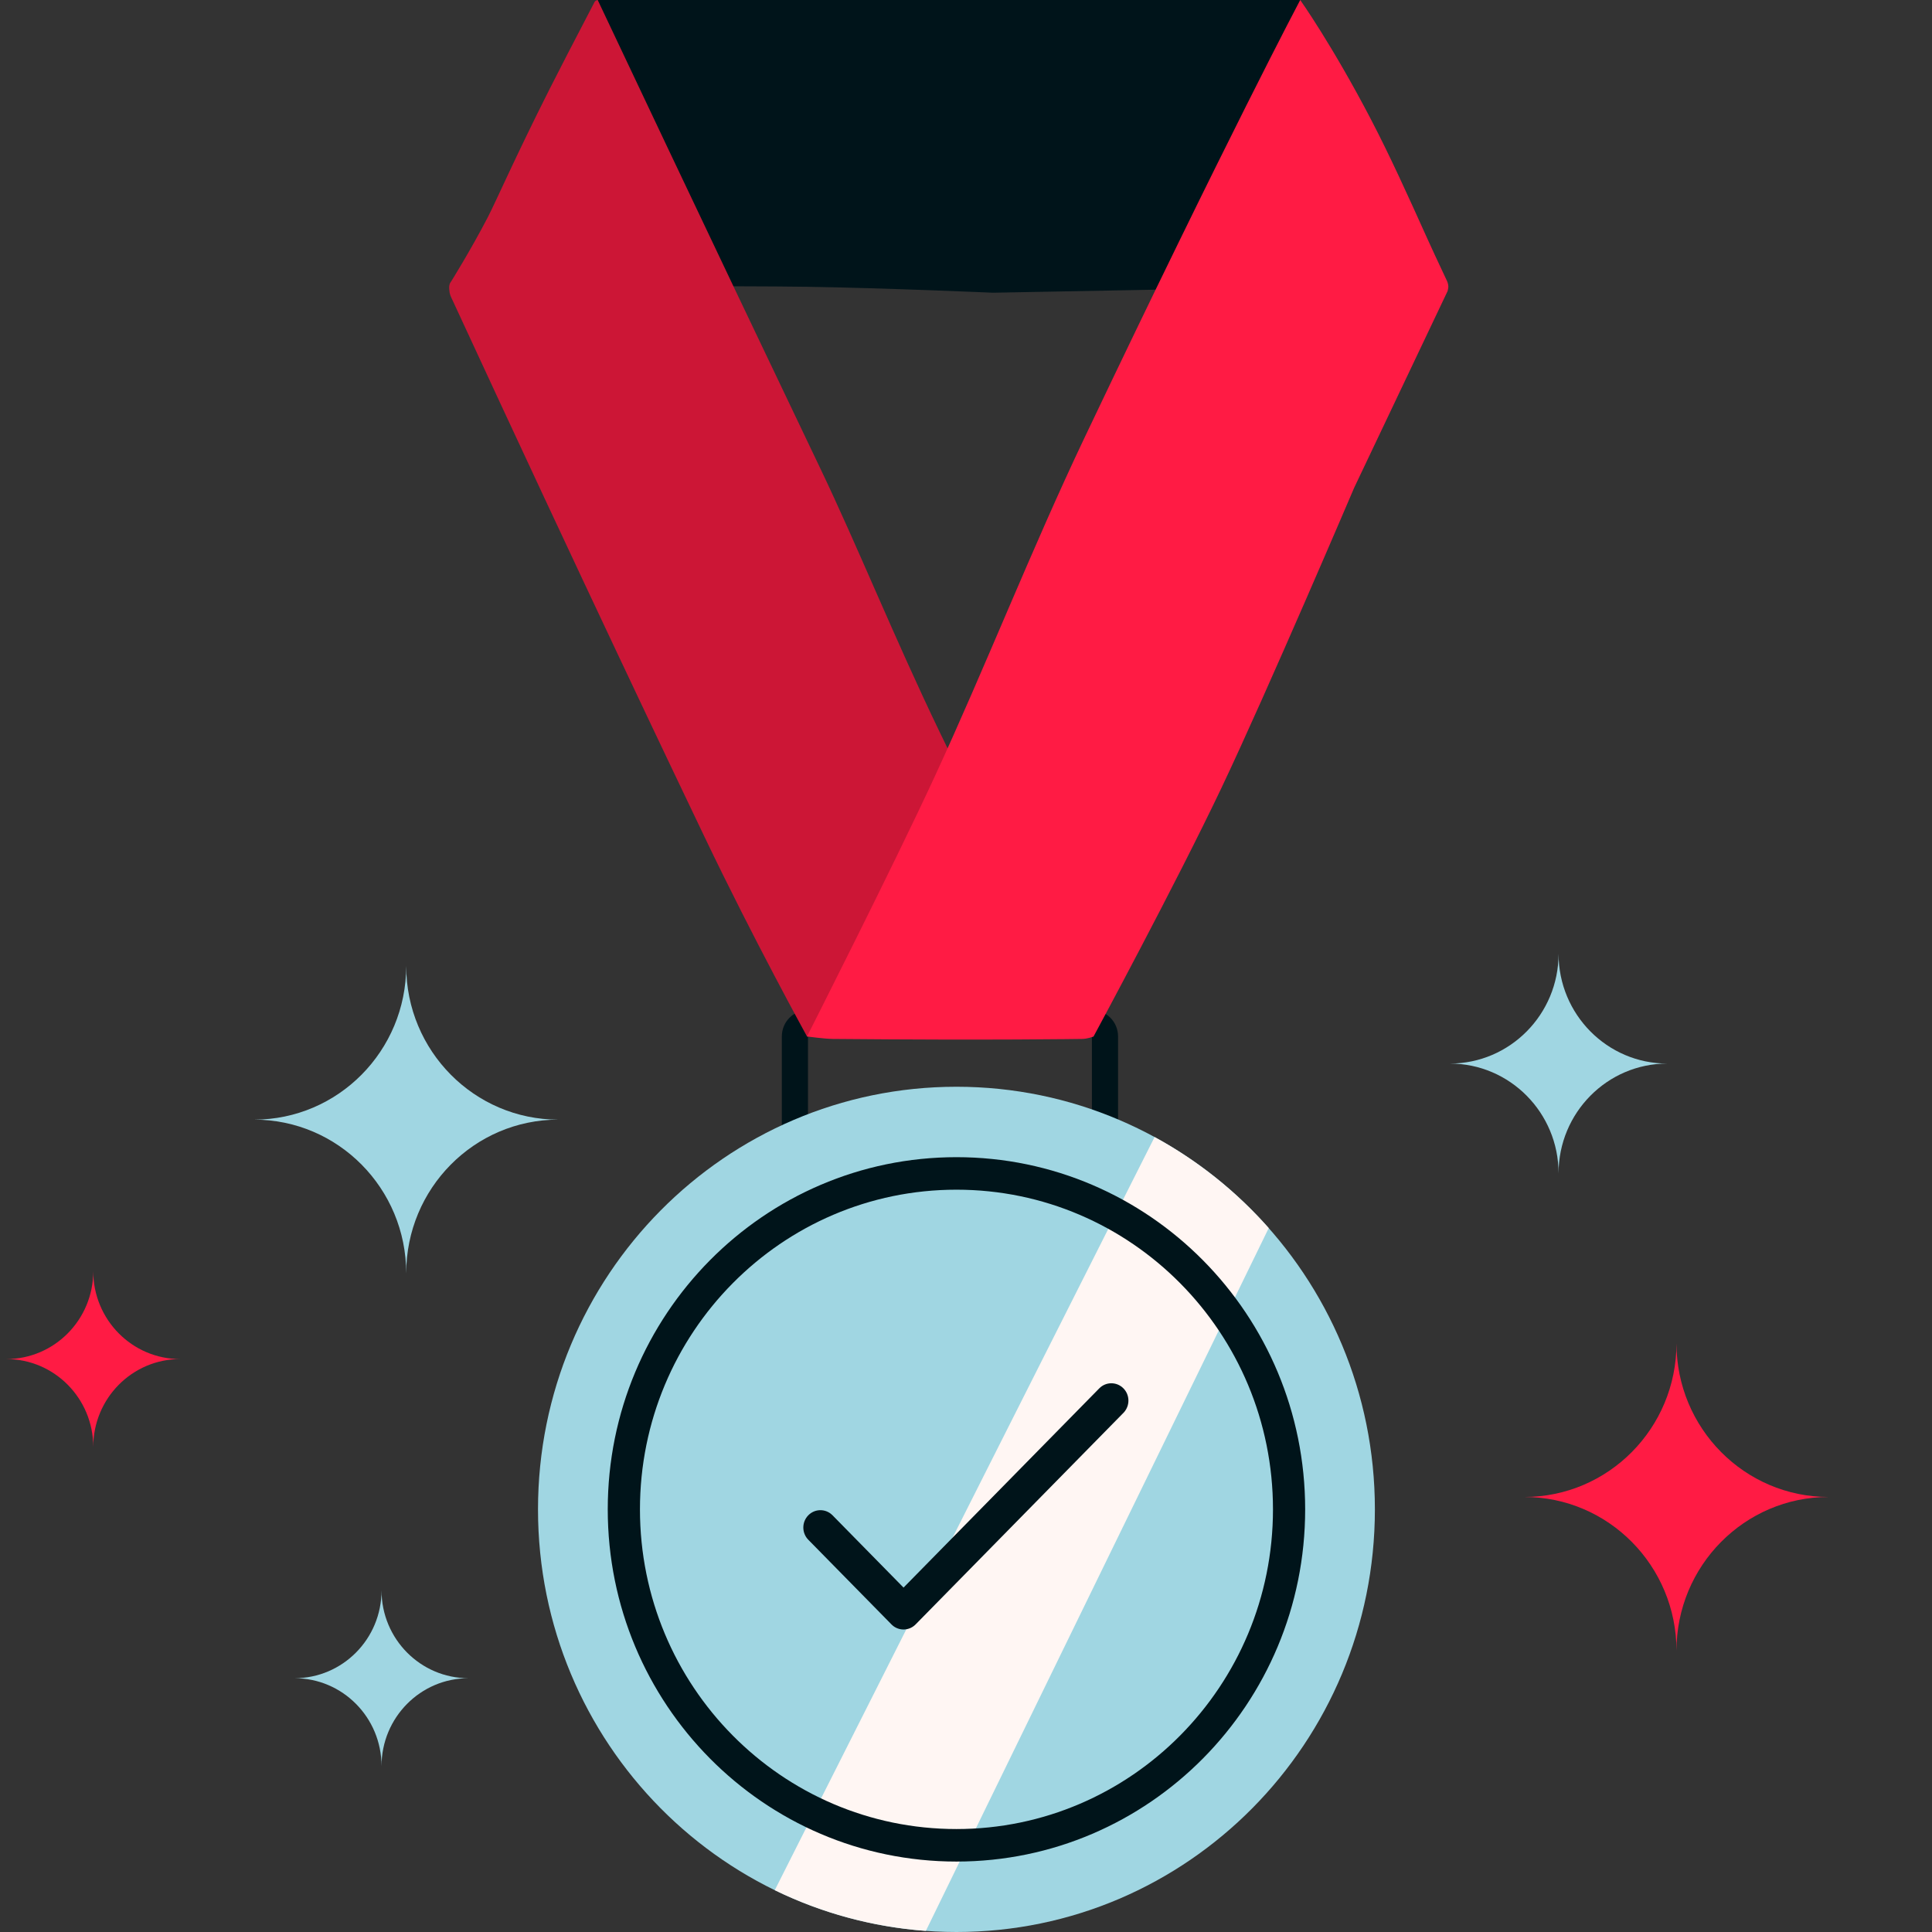 <svg width="100" height="100" viewBox="0 0 100 100" fill="none" xmlns="http://www.w3.org/2000/svg">
<rect x="0" y="0" width="100" height="100" fill="#333333" stroke="none"/>
<path fill-rule="evenodd" clip-rule="evenodd" d="M41.821 52.279H56.517C57.265 52.279 57.871 52.891 57.871 53.647V60.023C57.871 60.778 57.265 61.39 56.517 61.39H41.821C41.073 61.39 40.467 60.778 40.467 60.023V53.647C40.467 52.891 41.073 52.279 41.821 52.279ZM56.517 60.023V53.647H41.821V60.023H56.517Z" fill="#00141A"/>
<path d="M71.164 78.125C71.164 90.206 61.467 100 49.506 100C37.544 100 27.847 90.206 27.847 78.125C27.847 66.044 37.544 56.25 49.506 56.25C61.467 56.25 71.164 66.044 71.164 78.125Z" fill="#A0D6E2"/>
<path fill-rule="evenodd" clip-rule="evenodd" d="M59.762 58.853C61.996 60.069 63.994 61.668 65.669 63.565L64.865 65.213L47.922 99.942C45.137 99.739 42.497 99.004 40.102 97.836L59.762 58.853Z" fill="#FFF6F3"/>
<path fill-rule="evenodd" clip-rule="evenodd" d="M67.555 78.125C67.555 68.057 59.474 59.895 49.506 59.895C39.538 59.895 31.457 68.057 31.457 78.125C31.457 88.192 39.538 96.354 49.506 96.354C59.474 96.354 67.555 88.192 67.555 78.125ZM33.124 78.125C33.124 68.986 40.458 61.578 49.506 61.578C58.554 61.578 65.889 68.986 65.889 78.125C65.889 87.263 58.554 94.671 49.506 94.671C40.458 94.671 33.124 87.263 33.124 78.125Z" fill="#00141A"/>
<path fill-rule="evenodd" clip-rule="evenodd" d="M58.149 71.862C57.803 71.51 57.242 71.51 56.897 71.862L46.767 82.173L43.082 78.422L43.002 78.352L42.992 78.344C42.645 78.082 42.153 78.111 41.838 78.431C41.494 78.781 41.494 79.348 41.838 79.698L46.15 84.087L46.229 84.157L46.239 84.165C46.587 84.427 47.079 84.398 47.393 84.078L58.158 73.12L58.227 73.039L58.234 73.028C58.49 72.677 58.462 72.18 58.149 71.862Z" fill="#00141A"/>
<path fill-rule="evenodd" clip-rule="evenodd" d="M21.025 50C21.025 54.392 17.498 57.952 13.151 57.952C17.498 57.952 21.025 61.514 21.025 65.906C21.025 61.514 24.55 57.952 28.899 57.952C24.55 57.952 21.025 54.392 21.025 50Z" fill="#A0D6E2"/>
<path fill-rule="evenodd" clip-rule="evenodd" d="M75.043 55.05C78.15 55.05 80.671 57.596 80.671 60.734C80.671 57.596 83.19 55.05 86.298 55.05C83.19 55.05 80.671 52.506 80.671 49.367C80.671 52.506 78.15 55.05 75.043 55.05Z" fill="#A0D6E2"/>
<path fill-rule="evenodd" clip-rule="evenodd" d="M15.246 86.864C17.732 86.864 19.748 88.901 19.748 91.412C19.748 88.901 21.764 86.864 24.25 86.864C21.764 86.864 19.748 84.829 19.748 82.318C19.748 84.829 17.732 86.864 15.246 86.864Z" fill="#A0D6E2"/>
<path fill-rule="evenodd" clip-rule="evenodd" d="M0.325 70.345C2.81 70.345 4.827 72.381 4.827 74.892C4.827 72.381 6.842 70.345 9.329 70.345C6.842 70.345 4.827 68.309 4.827 65.798C4.827 68.309 2.81 70.345 0.325 70.345Z" fill="#FF1B44"/>
<path fill-rule="evenodd" clip-rule="evenodd" d="M86.774 69.531C86.774 73.923 83.246 77.483 78.899 77.483C83.246 77.483 86.774 81.046 86.774 85.438C86.774 81.046 90.299 77.483 94.648 77.483C90.299 77.483 86.774 73.923 86.774 69.531Z" fill="#FF1B44"/>
<path fill-rule="evenodd" clip-rule="evenodd" d="M30.679 14.844C30.679 14.844 37.85 14.786 41.77 14.844C45.691 14.902 51.396 15.151 51.396 15.151L67.808 14.844L67.299 0H30.937L30.679 14.844Z" fill="#00141A"/>
<path fill-rule="evenodd" clip-rule="evenodd" d="M30.937 0C30.937 0 30.882 0.015 30.858 0.027C30.823 0.044 30.794 0.064 30.772 0.107C29.648 2.262 28.893 3.724 28.448 4.607C26.642 8.187 25.67 10.435 25.236 11.268C24.339 12.991 23.345 14.578 23.345 14.578C23.345 14.578 23.23 14.681 23.251 14.964C23.272 15.246 23.317 15.311 23.415 15.522C30.394 30.62 34.81 39.852 36.476 43.337C39.009 48.636 41.771 53.647 41.771 53.647H56.603C56.603 53.647 50.982 42.766 48.635 37.886C46.264 32.96 44.4 28.303 42.462 24.252C36.675 12.156 30.937 0 30.937 0Z" fill="#CC1636"/>
<path fill-rule="evenodd" clip-rule="evenodd" d="M67.299 0C67.299 0 63.527 7.121 56.123 22.68C53.428 28.344 50.986 34.56 48.381 40.194C46.216 44.878 41.771 53.647 41.771 53.647C41.771 53.647 42.658 53.77 43.107 53.775C51.475 53.851 55.802 53.775 55.995 53.775C56.301 53.775 56.603 53.647 56.603 53.647C56.603 53.647 60.84 45.799 63.225 40.776C65.611 35.752 70.091 25.247 70.091 25.247L74.928 15.065C74.928 15.065 74.969 14.9 74.966 14.827C74.96 14.677 74.904 14.559 74.882 14.512C74.427 13.547 74.091 12.824 73.875 12.344C72.866 10.105 71.944 8.067 70.958 6.175C68.949 2.323 67.299 0 67.299 0Z" fill="#FF1B44"/>
</svg>

